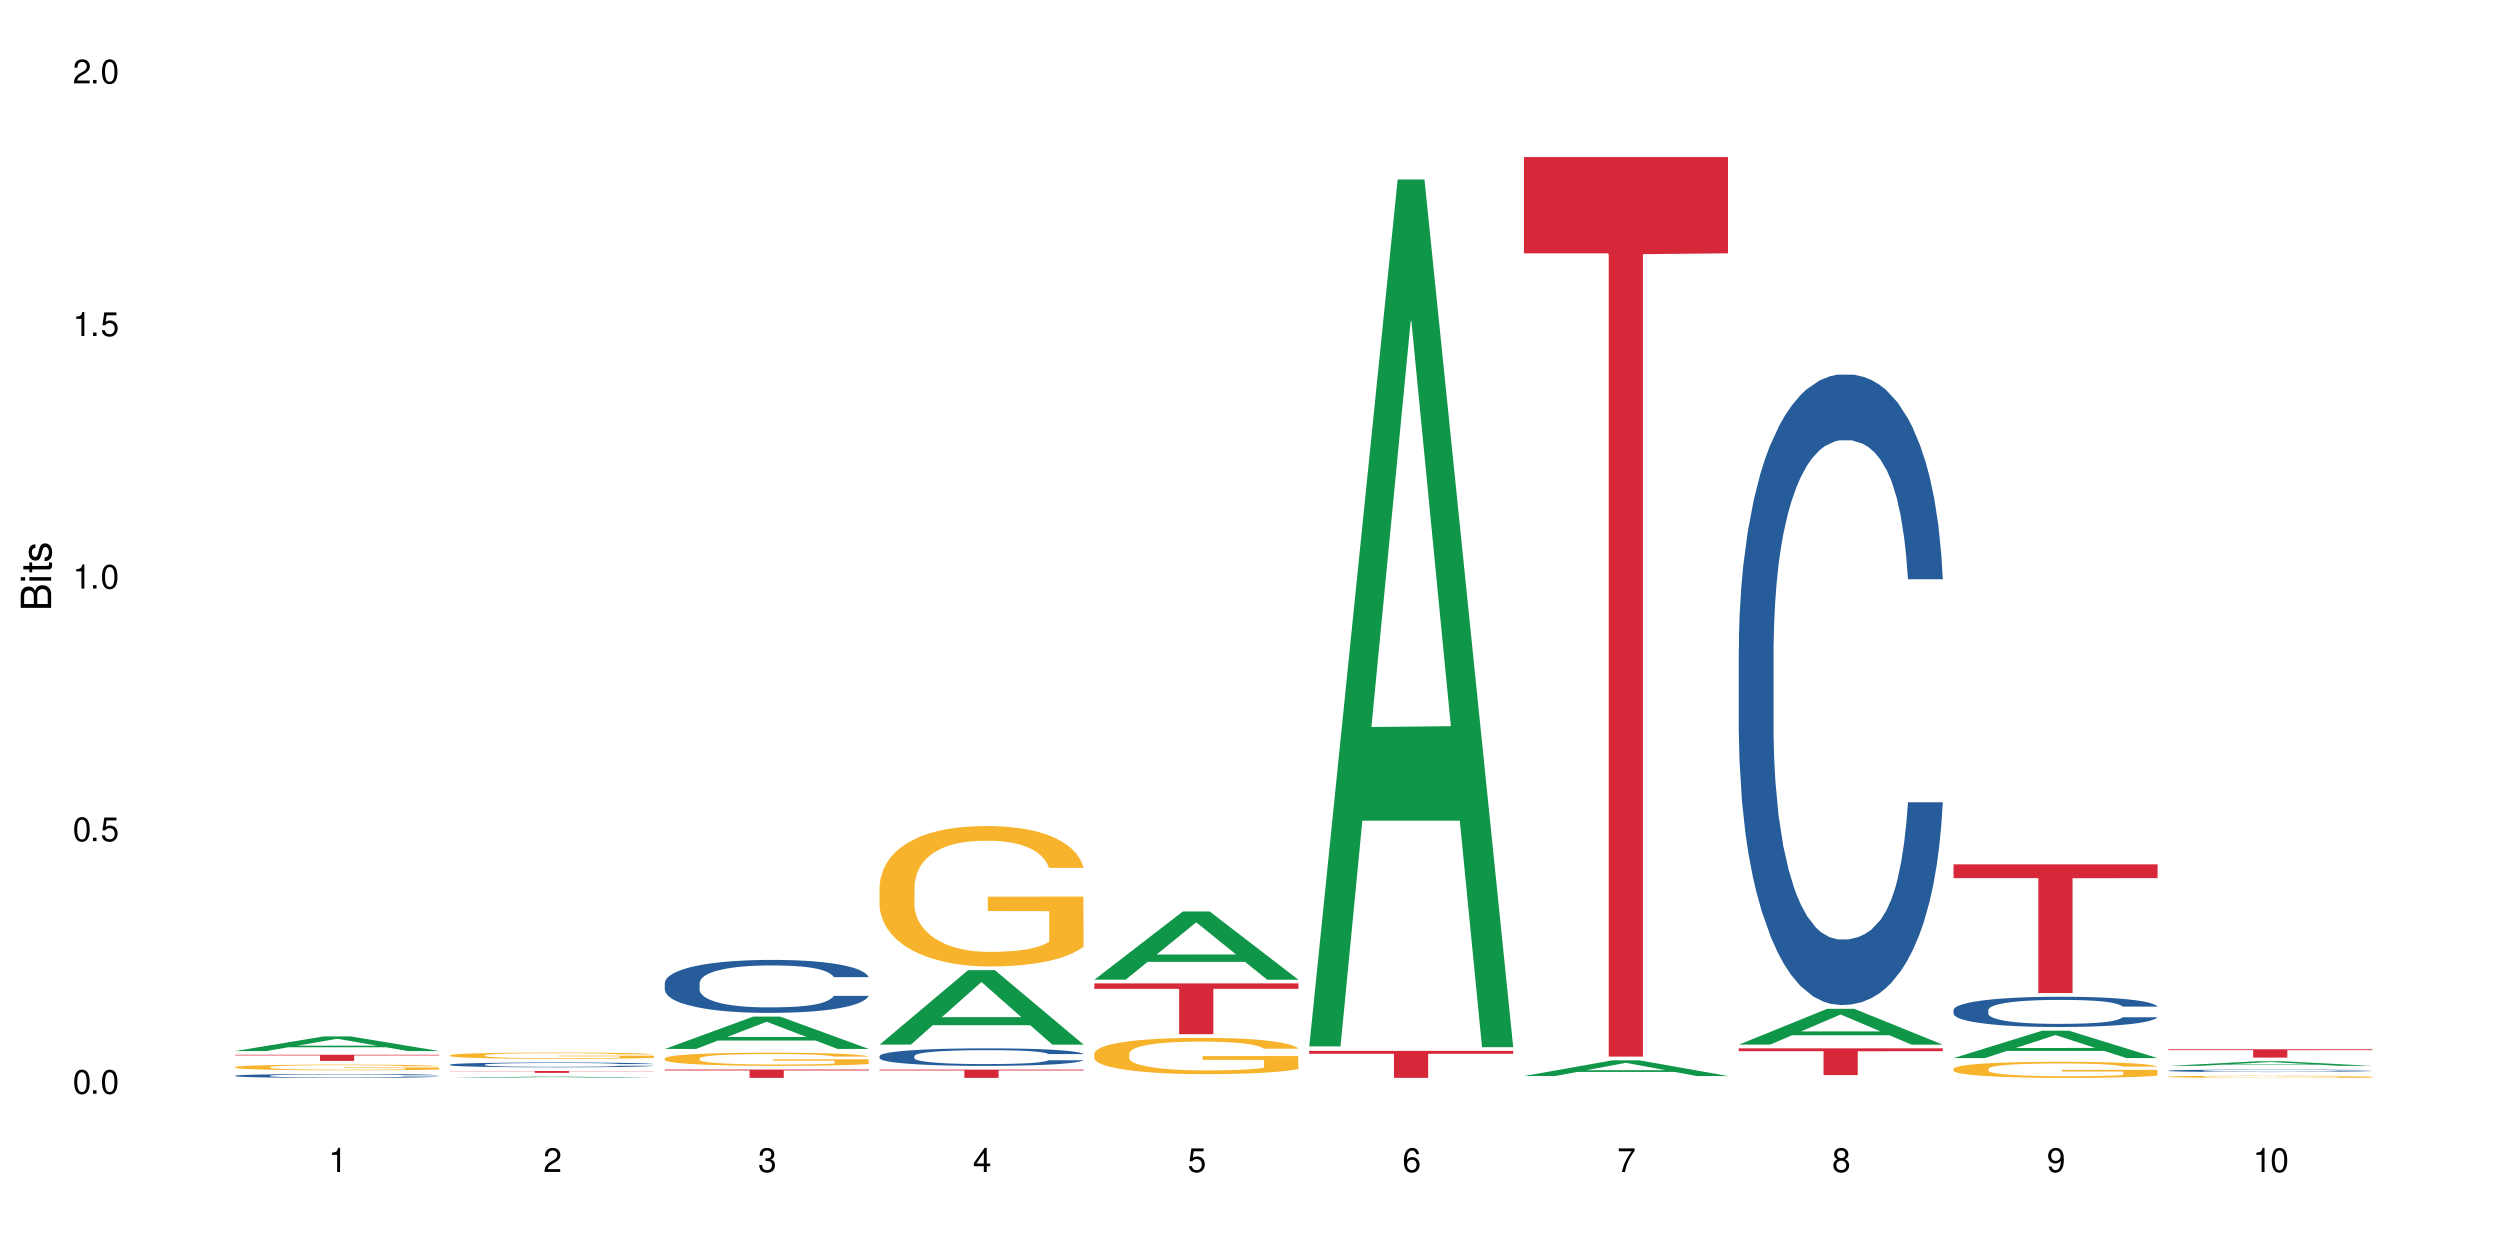 <?xml version="1.0" encoding="UTF-8"?>
<svg xmlns="http://www.w3.org/2000/svg" xmlns:xlink="http://www.w3.org/1999/xlink" width="720" height="360" viewBox="0 0 720 360">
<defs>
<g>
<g id="glyph-0-0">
</g>
<g id="glyph-0-1">
<path d="M 2.641 -6.938 C 2 -6.938 1.422 -6.656 1.078 -6.172 C 0.641 -5.562 0.406 -4.641 0.406 -3.359 C 0.406 -1.016 1.188 0.219 2.641 0.219 C 4.078 0.219 4.859 -1.016 4.859 -3.297 C 4.859 -4.641 4.656 -5.547 4.203 -6.172 C 3.844 -6.656 3.281 -6.938 2.641 -6.938 Z M 2.641 -6.188 C 3.547 -6.188 4 -5.25 4 -3.375 C 4 -1.406 3.562 -0.484 2.625 -0.484 C 1.734 -0.484 1.281 -1.438 1.281 -3.344 C 1.281 -5.25 1.734 -6.188 2.641 -6.188 Z M 2.641 -6.188 "/>
</g>
<g id="glyph-0-2">
<path d="M 1.828 -1 L 0.828 -1 L 0.828 0 L 1.828 0 Z M 1.828 -1 "/>
</g>
<g id="glyph-0-3">
<path d="M 4.562 -6.797 L 1.062 -6.797 L 0.547 -3.094 L 1.328 -3.094 C 1.719 -3.562 2.047 -3.734 2.578 -3.734 C 3.484 -3.734 4.062 -3.109 4.062 -2.094 C 4.062 -1.125 3.484 -0.531 2.578 -0.531 C 1.828 -0.531 1.375 -0.906 1.188 -1.672 L 0.328 -1.672 C 0.453 -1.109 0.547 -0.844 0.75 -0.594 C 1.125 -0.078 1.828 0.219 2.594 0.219 C 3.969 0.219 4.922 -0.781 4.922 -2.219 C 4.922 -3.562 4.031 -4.484 2.719 -4.484 C 2.25 -4.484 1.859 -4.359 1.469 -4.062 L 1.734 -5.969 L 4.562 -5.969 Z M 4.562 -6.797 "/>
</g>
<g id="glyph-0-4">
<path d="M 2.484 -4.938 L 2.484 0 L 3.328 0 L 3.328 -6.938 L 2.766 -6.938 C 2.469 -5.875 2.281 -5.734 0.984 -5.562 L 0.984 -4.938 Z M 2.484 -4.938 "/>
</g>
<g id="glyph-0-5">
<path d="M 4.859 -0.828 L 1.281 -0.828 C 1.359 -1.406 1.672 -1.781 2.5 -2.281 L 3.469 -2.828 C 4.406 -3.344 4.906 -4.062 4.906 -4.906 C 4.906 -5.484 4.672 -6.031 4.266 -6.406 C 3.859 -6.766 3.375 -6.938 2.719 -6.938 C 1.859 -6.938 1.219 -6.625 0.844 -6.031 C 0.609 -5.672 0.5 -5.234 0.484 -4.531 L 1.328 -4.531 C 1.359 -5.016 1.406 -5.281 1.531 -5.516 C 1.75 -5.938 2.188 -6.203 2.703 -6.203 C 3.469 -6.203 4.031 -5.641 4.031 -4.891 C 4.031 -4.344 3.719 -3.859 3.125 -3.516 L 2.234 -3 C 0.812 -2.172 0.406 -1.531 0.328 -0.016 L 4.859 -0.016 Z M 4.859 -0.828 "/>
</g>
<g id="glyph-0-6">
<path d="M 2.125 -3.188 L 2.578 -3.188 C 3.5 -3.188 3.984 -2.766 3.984 -1.922 C 3.984 -1.062 3.469 -0.531 2.594 -0.531 C 1.656 -0.531 1.203 -1 1.156 -2.016 L 0.312 -2.016 C 0.344 -1.453 0.438 -1.094 0.609 -0.781 C 0.953 -0.109 1.625 0.219 2.547 0.219 C 3.953 0.219 4.859 -0.625 4.859 -1.938 C 4.859 -2.828 4.516 -3.297 3.703 -3.594 C 4.344 -3.844 4.656 -4.328 4.656 -5.031 C 4.656 -6.219 3.875 -6.938 2.578 -6.938 C 1.203 -6.938 0.484 -6.172 0.453 -4.703 L 1.297 -4.703 C 1.312 -5.125 1.344 -5.359 1.453 -5.578 C 1.641 -5.969 2.062 -6.203 2.594 -6.203 C 3.344 -6.203 3.797 -5.75 3.797 -5 C 3.797 -4.516 3.609 -4.219 3.25 -4.047 C 3.016 -3.953 2.703 -3.922 2.125 -3.906 Z M 2.125 -3.188 "/>
</g>
<g id="glyph-0-7">
<path d="M 3.141 -1.672 L 3.141 0 L 3.984 0 L 3.984 -1.672 L 4.984 -1.672 L 4.984 -2.438 L 3.984 -2.438 L 3.984 -6.938 L 3.359 -6.938 L 0.266 -2.578 L 0.266 -1.672 Z M 3.141 -2.438 L 1 -2.438 L 3.141 -5.5 Z M 3.141 -2.438 "/>
</g>
<g id="glyph-0-8">
<path d="M 4.781 -5.125 C 4.609 -6.266 3.891 -6.938 2.844 -6.938 C 2.094 -6.938 1.422 -6.578 1.031 -5.953 C 0.594 -5.266 0.406 -4.422 0.406 -3.172 C 0.406 -2 0.578 -1.25 0.984 -0.641 C 1.359 -0.078 1.953 0.219 2.703 0.219 C 3.984 0.219 4.922 -0.75 4.922 -2.094 C 4.922 -3.375 4.062 -4.281 2.844 -4.281 C 2.172 -4.281 1.641 -4.031 1.281 -3.516 C 1.281 -5.234 1.828 -6.188 2.797 -6.188 C 3.391 -6.188 3.797 -5.797 3.938 -5.125 Z M 2.734 -3.531 C 3.547 -3.531 4.062 -2.953 4.062 -2.031 C 4.062 -1.156 3.484 -0.531 2.703 -0.531 C 1.922 -0.531 1.328 -1.188 1.328 -2.078 C 1.328 -2.938 1.906 -3.531 2.734 -3.531 Z M 2.734 -3.531 "/>
</g>
<g id="glyph-0-9">
<path d="M 4.984 -6.797 L 0.438 -6.797 L 0.438 -5.969 L 4.109 -5.969 C 2.5 -3.656 1.828 -2.234 1.328 0 L 2.219 0 C 2.594 -2.172 3.453 -4.047 4.984 -6.094 Z M 4.984 -6.797 "/>
</g>
<g id="glyph-0-10">
<path d="M 3.75 -3.656 C 4.469 -4.094 4.688 -4.438 4.688 -5.078 C 4.688 -6.172 3.844 -6.938 2.641 -6.938 C 1.438 -6.938 0.594 -6.172 0.594 -5.094 C 0.594 -4.438 0.812 -4.094 1.516 -3.656 C 0.734 -3.266 0.359 -2.703 0.359 -1.922 C 0.359 -0.656 1.281 0.219 2.641 0.219 C 3.984 0.219 4.922 -0.656 4.922 -1.922 C 4.922 -2.703 4.531 -3.266 3.75 -3.656 Z M 2.641 -6.188 C 3.359 -6.188 3.812 -5.75 3.812 -5.062 C 3.812 -4.406 3.344 -3.984 2.641 -3.984 C 1.922 -3.984 1.453 -4.406 1.453 -5.078 C 1.453 -5.75 1.922 -6.188 2.641 -6.188 Z M 2.641 -3.266 C 3.484 -3.266 4.062 -2.719 4.062 -1.906 C 4.062 -1.078 3.484 -0.531 2.625 -0.531 C 1.797 -0.531 1.219 -1.094 1.219 -1.906 C 1.219 -2.719 1.781 -3.266 2.641 -3.266 Z M 2.641 -3.266 "/>
</g>
<g id="glyph-0-11">
<path d="M 0.516 -1.578 C 0.672 -0.453 1.406 0.219 2.438 0.219 C 3.188 0.219 3.859 -0.141 4.266 -0.766 C 4.688 -1.453 4.891 -2.297 4.891 -3.547 C 4.891 -4.719 4.703 -5.453 4.312 -6.078 C 3.938 -6.641 3.344 -6.938 2.594 -6.938 C 1.297 -6.938 0.359 -5.969 0.359 -4.625 C 0.359 -3.344 1.234 -2.453 2.453 -2.453 C 3.094 -2.453 3.578 -2.672 4.016 -3.203 C 4 -1.484 3.469 -0.531 2.5 -0.531 C 1.906 -0.531 1.484 -0.906 1.359 -1.578 Z M 2.578 -6.203 C 3.375 -6.203 3.969 -5.531 3.969 -4.641 C 3.969 -3.797 3.391 -3.188 2.547 -3.188 C 1.734 -3.188 1.234 -3.766 1.234 -4.688 C 1.234 -5.562 1.797 -6.203 2.578 -6.203 Z M 2.578 -6.203 "/>
</g>
<g id="glyph-1-0">
</g>
<g id="glyph-1-1">
<path d="M 0 -0.953 L 0 -4.891 C 0 -5.719 -0.234 -6.344 -0.734 -6.797 C -1.188 -7.234 -1.812 -7.469 -2.5 -7.469 C -3.547 -7.469 -4.188 -7 -4.625 -5.875 C -4.984 -6.688 -5.625 -7.094 -6.531 -7.094 C -7.172 -7.094 -7.734 -6.859 -8.141 -6.391 C -8.562 -5.922 -8.75 -5.344 -8.75 -4.5 L -8.75 -0.953 Z M -4.984 -2.062 L -7.766 -2.062 L -7.766 -4.219 C -7.766 -4.844 -7.688 -5.203 -7.453 -5.5 C -7.219 -5.812 -6.859 -5.969 -6.375 -5.969 C -5.891 -5.969 -5.531 -5.812 -5.297 -5.5 C -5.062 -5.203 -4.984 -4.844 -4.984 -4.219 Z M -0.984 -2.062 L -4 -2.062 L -4 -4.781 C -4 -5.766 -3.438 -6.359 -2.484 -6.359 C -1.547 -6.359 -0.984 -5.766 -0.984 -4.781 Z M -0.984 -2.062 "/>
</g>
<g id="glyph-1-2">
<path d="M -6.281 -1.797 L -6.281 -0.797 L 0 -0.797 L 0 -1.797 Z M -8.75 -1.797 L -8.75 -0.797 L -7.484 -0.797 L -7.484 -1.797 Z M -8.75 -1.797 "/>
</g>
<g id="glyph-1-3">
<path d="M -6.281 -3.047 L -6.281 -2.016 L -8.016 -2.016 L -8.016 -1.016 L -6.281 -1.016 L -6.281 -0.172 L -5.469 -0.172 L -5.469 -1.016 L -0.719 -1.016 C -0.078 -1.016 0.281 -1.453 0.281 -2.234 C 0.281 -2.5 0.25 -2.719 0.188 -3.047 L -0.641 -3.047 C -0.609 -2.906 -0.594 -2.766 -0.594 -2.562 C -0.594 -2.141 -0.719 -2.016 -1.156 -2.016 L -5.469 -2.016 L -5.469 -3.047 Z M -6.281 -3.047 "/>
</g>
<g id="glyph-1-4">
<path d="M -4.531 -5.25 C -5.766 -5.25 -6.469 -4.422 -6.469 -2.969 C -6.469 -1.516 -5.719 -0.562 -4.547 -0.562 C -3.562 -0.562 -3.094 -1.062 -2.734 -2.562 L -2.516 -3.484 C -2.344 -4.188 -2.094 -4.469 -1.641 -4.469 C -1.047 -4.469 -0.641 -3.875 -0.641 -3 C -0.641 -2.453 -0.797 -2 -1.062 -1.75 C -1.25 -1.594 -1.422 -1.531 -1.875 -1.469 L -1.875 -0.406 C -0.422 -0.453 0.281 -1.266 0.281 -2.922 C 0.281 -4.5 -0.5 -5.516 -1.719 -5.516 C -2.656 -5.516 -3.172 -4.984 -3.469 -3.734 L -3.703 -2.766 C -3.891 -1.953 -4.156 -1.609 -4.594 -1.609 C -5.188 -1.609 -5.547 -2.125 -5.547 -2.938 C -5.547 -3.75 -5.203 -4.172 -4.531 -4.203 Z M -4.531 -5.25 "/>
</g>
</g>
</defs>
<rect x="-72" y="-36" width="864" height="432" fill="rgb(100%, 100%, 100%)" fill-opacity="1"/>
<path fill-rule="nonzero" fill="rgb(6.275%, 58.824%, 28.235%)" fill-opacity="1" d="M 67.73 302.699 L 67.793 302.695 L 93.223 298.488 L 100.945 298.488 L 126.5 302.703 L 117.52 302.703 L 111.117 301.605 L 83.051 301.605 L 76.773 302.699 L 67.73 302.699 L 85.75 301.148 L 108.543 301.145 L 97.176 299.176 L 97.051 299.172 L 96.926 299.188 L 85.688 301.145 L 85.75 301.148 Z M 67.73 302.699 "/>
<path fill-rule="nonzero" fill="rgb(14.51%, 36.078%, 60%)" fill-opacity="1" d="M 67.73 309.797 L 67.801 309.797 L 67.801 309.773 L 68.02 309.734 L 68.52 309.684 L 69.02 309.652 L 70.312 309.59 L 72.102 309.531 L 73.965 309.488 L 75.328 309.461 L 76.547 309.441 L 79.34 309.402 L 81.133 309.383 L 83.066 309.367 L 85.434 309.348 L 87.152 309.336 L 91.023 309.32 L 93.891 309.312 L 100.914 309.312 L 103.781 309.316 L 105.859 309.32 L 108.152 309.328 L 110.086 309.336 L 113.457 309.359 L 116.465 309.391 L 117.828 309.406 L 119.977 309.438 L 121.625 309.469 L 122.773 309.496 L 124.062 309.531 L 125.207 309.578 L 126.07 309.629 L 126.5 309.676 L 116.465 309.676 L 115.965 309.633 L 115.391 309.602 L 114.316 309.559 L 113.238 309.531 L 111.734 309.5 L 110.375 309.48 L 108.512 309.461 L 106.863 309.449 L 105.141 309.441 L 103.492 309.434 L 100.34 309.43 L 95.324 309.43 L 92.527 309.438 L 91.023 309.445 L 88.871 309.461 L 87.367 309.473 L 85.578 309.492 L 84.359 309.512 L 82.852 309.539 L 81.777 309.562 L 80.559 309.594 L 79.844 309.621 L 79.199 309.648 L 78.625 309.684 L 78.195 309.719 L 77.906 309.758 L 77.766 309.793 L 77.766 309.953 L 77.906 309.988 L 78.266 310.031 L 79.199 310.094 L 80.559 310.148 L 82.137 310.191 L 83.641 310.223 L 84.5 310.238 L 85.648 310.254 L 87.441 310.273 L 90.02 310.293 L 91.523 310.301 L 93.816 310.309 L 96.184 310.316 L 99.336 310.316 L 102.133 310.309 L 103.996 310.305 L 105.93 310.297 L 108.582 310.281 L 110.23 310.262 L 111.664 310.242 L 112.738 310.223 L 113.457 310.207 L 114.531 310.176 L 115.391 310.141 L 116.035 310.105 L 116.465 310.07 L 126.5 310.07 L 126.07 310.113 L 125.422 310.152 L 124.777 310.18 L 123.777 310.219 L 122.629 310.25 L 120.98 310.285 L 119.617 310.309 L 117.828 310.332 L 116.18 310.352 L 114.387 310.371 L 111.734 310.391 L 110.016 310.402 L 108.152 310.41 L 105.93 310.418 L 103.137 310.426 L 100.125 310.43 L 94.32 310.43 L 92.098 310.426 L 89.16 310.414 L 85.504 310.398 L 82.852 310.379 L 80.773 310.359 L 78.984 310.34 L 76.977 310.309 L 74.395 310.266 L 72.82 310.23 L 71.746 310.203 L 70.527 310.16 L 69.664 310.125 L 68.664 310.07 L 67.945 309.996 L 67.73 309.941 Z M 67.73 309.797 "/>
<path fill-rule="nonzero" fill="rgb(96.863%, 70.196%, 16.863%)" fill-opacity="1" d="M 67.73 307.309 L 67.801 307.309 L 67.801 307.277 L 68.09 307.211 L 68.805 307.117 L 69.738 307.039 L 70.742 306.98 L 71.387 306.949 L 72.461 306.902 L 73.395 306.871 L 75.758 306.805 L 78.77 306.742 L 80.418 306.715 L 82.281 306.688 L 84.93 306.66 L 86.148 306.648 L 89.875 306.625 L 94.105 306.609 L 98.762 306.605 L 100.914 306.605 L 103.852 306.613 L 107.863 306.629 L 110.16 306.645 L 111.949 306.66 L 113.812 306.68 L 116.105 306.707 L 118.258 306.746 L 119.977 306.781 L 121.695 306.824 L 123.129 306.875 L 124.348 306.926 L 125.422 306.988 L 126.07 307.043 L 126.5 307.094 L 116.535 307.094 L 115.965 307.043 L 115.32 307 L 114.242 306.953 L 113.168 306.914 L 112.094 306.887 L 110.086 306.848 L 108.367 306.824 L 106.215 306.805 L 104.137 306.789 L 101.773 306.781 L 100.34 306.777 L 96.543 306.777 L 93.102 306.789 L 91.094 306.801 L 89.66 306.812 L 87.656 306.836 L 86.438 306.852 L 85.719 306.863 L 83.57 306.91 L 82.137 306.953 L 81.348 306.98 L 80.344 307.027 L 79.629 307.066 L 78.84 307.125 L 78.41 307.172 L 77.836 307.273 L 77.766 307.543 L 77.98 307.602 L 78.41 307.66 L 78.984 307.715 L 79.844 307.773 L 80.703 307.816 L 82.207 307.875 L 83.496 307.914 L 84.5 307.938 L 86.438 307.98 L 87.227 307.992 L 89.09 308.02 L 91.023 308.039 L 93.387 308.059 L 95.18 308.066 L 98.047 308.074 L 101.703 308.074 L 106 308.066 L 108.727 308.055 L 110.59 308.043 L 111.809 308.031 L 113.312 308.016 L 114.387 308 L 115.391 307.984 L 116.609 307.957 L 116.609 307.602 L 98.906 307.598 L 98.906 307.43 L 126.426 307.43 L 126.5 308.016 L 124.992 308.055 L 123.129 308.094 L 121.34 308.125 L 119.477 308.148 L 116.824 308.18 L 114.672 308.195 L 111.375 308.219 L 108.367 308.23 L 105.215 308.238 L 102.418 308.246 L 99.121 308.246 L 96.184 308.242 L 93.031 308.234 L 90.52 308.223 L 88.227 308.207 L 85.934 308.188 L 83.066 308.156 L 81.203 308.129 L 79.27 308.098 L 77.336 308.062 L 75.613 308.02 L 74.469 307.988 L 73.32 307.953 L 72.102 307.91 L 70.957 307.859 L 70.098 307.812 L 69.309 307.758 L 68.734 307.711 L 68.16 307.641 L 67.875 307.59 L 67.73 307.543 Z M 67.73 307.309 "/>
<path fill-rule="nonzero" fill="rgb(83.922%, 15.686%, 22.353%)" fill-opacity="1" d="M 67.73 303.77 L 126.5 303.77 L 126.5 303.961 L 102.008 303.961 L 102.008 305.539 L 92.152 305.539 L 92.152 303.961 L 67.73 303.961 Z M 67.73 303.77 "/>
<path fill-rule="nonzero" fill="rgb(6.275%, 58.824%, 28.235%)" fill-opacity="1" d="M 129.594 310.43 L 129.656 310.43 L 155.082 310.055 L 162.805 310.055 L 188.359 310.43 L 179.383 310.43 L 172.977 310.332 L 144.91 310.332 L 138.633 310.43 L 129.594 310.43 L 147.613 310.293 L 170.402 310.293 L 159.039 310.117 L 158.789 310.117 L 147.547 310.293 L 147.613 310.293 Z M 129.594 310.43 "/>
<path fill-rule="nonzero" fill="rgb(14.51%, 36.078%, 60%)" fill-opacity="1" d="M 129.594 306.602 L 129.664 306.602 L 129.664 306.57 L 129.879 306.523 L 130.379 306.465 L 130.883 306.422 L 132.172 306.348 L 133.965 306.273 L 135.828 306.219 L 137.188 306.188 L 138.406 306.16 L 141.203 306.113 L 142.992 306.09 L 144.93 306.07 L 147.293 306.047 L 149.016 306.035 L 152.883 306.016 L 155.75 306.008 L 157.973 306.004 L 162.773 306.004 L 165.641 306.008 L 167.719 306.016 L 170.012 306.023 L 171.949 306.035 L 175.316 306.062 L 178.324 306.098 L 179.688 306.117 L 181.836 306.156 L 183.484 306.195 L 184.633 306.227 L 185.922 306.273 L 187.07 306.332 L 187.93 306.395 L 188.359 306.449 L 178.324 306.449 L 177.824 306.398 L 177.25 306.359 L 176.176 306.309 L 175.102 306.273 L 173.598 306.234 L 172.234 306.211 L 170.371 306.188 L 168.723 306.172 L 167.004 306.16 L 165.355 306.152 L 162.199 306.145 L 158.547 306.145 L 157.184 306.148 L 154.391 306.16 L 152.883 306.168 L 150.734 306.184 L 149.23 306.203 L 147.438 306.227 L 146.219 306.25 L 144.715 306.281 L 143.641 306.309 L 142.422 306.352 L 141.703 306.383 L 141.059 306.418 L 140.484 306.461 L 140.055 306.504 L 139.77 306.551 L 139.625 306.598 L 139.625 306.793 L 139.77 306.836 L 140.129 306.891 L 141.059 306.969 L 142.422 307.035 L 143.996 307.086 L 145.504 307.125 L 146.363 307.145 L 147.508 307.164 L 149.301 307.188 L 151.879 307.215 L 153.387 307.223 L 155.68 307.234 L 158.043 307.238 L 161.199 307.238 L 163.992 307.234 L 165.855 307.227 L 167.789 307.219 L 170.441 307.195 L 172.09 307.176 L 173.523 307.152 L 174.598 307.129 L 175.316 307.109 L 176.391 307.07 L 177.25 307.027 L 177.895 306.98 L 178.324 306.938 L 188.359 306.938 L 187.93 306.988 L 187.285 307.039 L 186.641 307.074 L 185.637 307.117 L 184.488 307.156 L 182.84 307.203 L 181.48 307.23 L 179.688 307.262 L 178.039 307.285 L 176.246 307.309 L 173.598 307.332 L 171.875 307.348 L 170.012 307.359 L 167.789 307.367 L 164.996 307.375 L 161.984 307.383 L 159.191 307.383 L 156.18 307.379 L 153.957 307.375 L 151.02 307.363 L 147.367 307.34 L 144.715 307.316 L 142.637 307.293 L 140.844 307.27 L 138.836 307.234 L 136.258 307.18 L 134.68 307.137 L 133.605 307.102 L 132.387 307.051 L 131.527 307.008 L 130.523 306.938 L 129.809 306.848 L 129.594 306.777 Z M 129.594 306.602 "/>
<path fill-rule="nonzero" fill="rgb(96.863%, 70.196%, 16.863%)" fill-opacity="1" d="M 129.594 303.902 L 129.664 303.902 L 129.664 303.871 L 129.949 303.797 L 130.668 303.691 L 131.598 303.609 L 132.602 303.543 L 133.246 303.508 L 134.32 303.457 L 135.254 303.422 L 137.617 303.348 L 140.629 303.277 L 142.277 303.25 L 144.141 303.219 L 146.793 303.188 L 148.012 303.176 L 151.738 303.152 L 155.965 303.133 L 160.625 303.129 L 162.773 303.133 L 165.711 303.137 L 169.727 303.156 L 172.02 303.172 L 173.812 303.188 L 175.676 303.211 L 177.969 303.242 L 180.117 303.285 L 181.836 303.324 L 183.559 303.371 L 184.992 303.426 L 186.211 303.484 L 187.285 303.551 L 187.93 303.609 L 188.359 303.668 L 178.398 303.668 L 177.824 303.609 L 177.18 303.566 L 176.105 303.512 L 175.031 303.473 L 173.953 303.441 L 171.949 303.398 L 170.227 303.371 L 168.078 303.348 L 166 303.332 L 163.633 303.324 L 162.199 303.32 L 158.402 303.32 L 154.961 303.332 L 152.957 303.344 L 151.523 303.359 L 149.516 303.383 L 148.297 303.402 L 147.582 303.414 L 145.43 303.465 L 143.996 303.512 L 143.207 303.543 L 142.207 303.594 L 141.488 303.637 L 140.699 303.703 L 140.27 303.754 L 139.695 303.867 L 139.625 304.164 L 139.84 304.227 L 140.27 304.293 L 140.844 304.352 L 141.703 304.414 L 142.562 304.465 L 144.07 304.527 L 145.359 304.57 L 146.363 304.598 L 148.297 304.645 L 149.086 304.66 L 150.949 304.688 L 152.883 304.711 L 155.25 304.73 L 157.039 304.742 L 159.906 304.75 L 163.562 304.75 L 167.863 304.738 L 170.586 304.727 L 172.449 304.711 L 173.668 304.703 L 175.172 304.684 L 176.246 304.668 L 177.25 304.648 L 178.469 304.621 L 178.469 304.227 L 160.766 304.223 L 160.766 304.039 L 188.289 304.039 L 188.359 304.684 L 186.855 304.727 L 184.992 304.77 L 183.199 304.805 L 181.336 304.832 L 178.684 304.863 L 176.535 304.883 L 173.238 304.906 L 170.227 304.922 L 167.074 304.93 L 164.277 304.938 L 160.984 304.938 L 158.043 304.934 L 154.891 304.926 L 152.383 304.91 L 150.09 304.895 L 147.797 304.871 L 144.93 304.84 L 143.066 304.809 L 141.129 304.777 L 139.195 304.734 L 137.477 304.691 L 136.328 304.656 L 135.184 304.617 L 133.965 304.566 L 132.816 304.508 L 131.957 304.457 L 131.168 304.402 L 130.594 304.348 L 130.023 304.273 L 129.734 304.211 L 129.594 304.16 Z M 129.594 303.902 "/>
<path fill-rule="nonzero" fill="rgb(83.922%, 15.686%, 22.353%)" fill-opacity="1" d="M 129.594 308.449 L 188.359 308.449 L 188.359 308.508 L 163.867 308.508 L 163.867 308.992 L 154.012 308.992 L 154.012 308.508 L 129.594 308.508 Z M 129.594 308.449 "/>
<path fill-rule="nonzero" fill="rgb(6.275%, 58.824%, 28.235%)" fill-opacity="1" d="M 191.453 302.094 L 191.516 302.086 L 216.945 292.773 L 224.668 292.773 L 250.219 302.102 L 241.242 302.102 L 234.84 299.668 L 206.773 299.668 L 200.492 302.094 L 191.453 302.094 L 209.473 298.66 L 232.266 298.652 L 220.898 294.301 L 220.773 294.289 L 220.648 294.316 L 209.41 298.652 L 209.473 298.66 Z M 191.453 302.094 "/>
<path fill-rule="nonzero" fill="rgb(14.51%, 36.078%, 60%)" fill-opacity="1" d="M 191.453 283.102 L 191.523 283.086 L 191.523 282.75 L 191.738 282.223 L 192.242 281.555 L 192.742 281.094 L 194.031 280.273 L 195.824 279.477 L 197.688 278.863 L 199.051 278.504 L 200.27 278.223 L 203.062 277.707 L 204.855 277.441 L 206.789 277.207 L 209.156 276.969 L 210.875 276.832 L 214.746 276.609 L 217.613 276.512 L 219.832 276.469 L 224.637 276.469 L 227.5 276.523 L 229.582 276.594 L 231.875 276.703 L 233.809 276.832 L 237.176 277.137 L 240.188 277.527 L 241.547 277.75 L 243.699 278.184 L 245.348 278.602 L 246.492 278.961 L 247.785 279.477 L 248.93 280.105 L 249.789 280.816 L 250.219 281.414 L 240.188 281.414 L 239.684 280.855 L 239.113 280.426 L 238.035 279.855 L 236.961 279.449 L 235.457 279.047 L 234.094 278.781 L 232.23 278.516 L 230.582 278.348 L 228.863 278.223 L 227.215 278.141 L 224.062 278.055 L 220.406 278.055 L 219.043 278.086 L 216.25 278.195 L 214.746 278.293 L 212.594 278.488 L 211.09 278.668 L 209.297 278.949 L 208.078 279.184 L 206.574 279.547 L 205.5 279.867 L 204.281 280.328 L 203.566 280.676 L 202.918 281.066 L 202.348 281.527 L 201.918 282.012 L 201.629 282.527 L 201.484 283.031 L 201.484 285.191 L 201.629 285.691 L 201.988 286.277 L 202.918 287.125 L 204.281 287.863 L 205.859 288.449 L 207.363 288.867 L 208.223 289.062 L 209.371 289.285 L 211.16 289.562 L 213.742 289.844 L 215.246 289.953 L 217.539 290.066 L 219.906 290.121 L 223.059 290.121 L 225.852 290.066 L 227.715 289.996 L 229.652 289.883 L 232.305 289.648 L 233.953 289.426 L 235.387 289.16 L 236.461 288.895 L 237.176 288.672 L 238.254 288.242 L 239.113 287.766 L 239.758 287.281 L 240.188 286.805 L 250.219 286.805 L 249.789 287.363 L 249.145 287.906 L 248.5 288.309 L 247.496 288.797 L 246.352 289.23 L 244.703 289.719 L 243.34 290.039 L 241.547 290.387 L 239.898 290.652 L 238.109 290.887 L 235.457 291.168 L 233.738 291.305 L 231.875 291.43 L 229.652 291.543 L 226.855 291.641 L 223.848 291.695 L 221.051 291.711 L 218.043 291.684 L 215.82 291.625 L 212.883 291.5 L 209.227 291.25 L 206.574 290.984 L 204.496 290.719 L 202.703 290.441 L 200.699 290.066 L 198.117 289.453 L 196.543 288.98 L 195.465 288.59 L 194.246 288.047 L 193.387 287.559 L 192.383 286.777 L 191.668 285.789 L 191.453 285.023 Z M 191.453 283.102 "/>
<path fill-rule="nonzero" fill="rgb(96.863%, 70.196%, 16.863%)" fill-opacity="1" d="M 191.453 304.797 L 191.523 304.793 L 191.523 304.723 L 191.812 304.566 L 192.527 304.352 L 193.461 304.176 L 194.461 304.035 L 195.109 303.961 L 196.184 303.859 L 197.113 303.781 L 199.48 303.625 L 202.488 303.48 L 204.137 303.418 L 206 303.359 L 208.652 303.293 L 209.871 303.27 L 213.598 303.215 L 217.828 303.18 L 222.484 303.168 L 224.637 303.172 L 227.574 303.184 L 231.586 303.223 L 233.879 303.258 L 235.672 303.293 L 237.535 303.34 L 239.828 303.406 L 241.98 303.492 L 243.699 303.574 L 245.418 303.68 L 246.852 303.789 L 248.07 303.91 L 249.145 304.055 L 249.789 304.176 L 250.219 304.301 L 240.258 304.301 L 239.684 304.176 L 239.039 304.082 L 237.965 303.969 L 236.891 303.887 L 235.816 303.82 L 233.809 303.73 L 232.09 303.676 L 229.938 303.625 L 227.859 303.594 L 225.496 303.574 L 224.062 303.566 L 220.262 303.566 L 216.824 303.59 L 214.816 303.617 L 213.383 303.648 L 211.375 303.699 L 210.156 303.742 L 209.441 303.77 L 207.293 303.875 L 205.859 303.973 L 205.07 304.039 L 204.066 304.145 L 203.348 304.238 L 202.562 304.375 L 202.133 304.48 L 201.559 304.715 L 201.484 305.34 L 201.703 305.473 L 202.133 305.613 L 202.703 305.738 L 203.566 305.871 L 204.426 305.973 L 205.93 306.105 L 207.219 306.195 L 208.223 306.254 L 210.156 306.348 L 210.945 306.379 L 212.809 306.441 L 214.746 306.492 L 217.109 306.535 L 218.902 306.555 L 221.77 306.57 L 225.422 306.57 L 229.723 306.551 L 232.445 306.523 L 234.309 306.496 L 235.527 306.473 L 237.035 306.434 L 238.109 306.398 L 239.113 306.359 L 240.332 306.301 L 240.332 305.473 L 222.629 305.469 L 222.629 305.078 L 250.148 305.074 L 250.219 306.434 L 248.715 306.527 L 246.852 306.617 L 245.059 306.688 L 243.195 306.746 L 240.547 306.812 L 238.395 306.852 L 235.098 306.902 L 232.09 306.934 L 228.934 306.953 L 226.141 306.965 L 222.844 306.969 L 219.906 306.961 L 216.75 306.938 L 214.242 306.91 L 211.949 306.875 L 209.656 306.832 L 206.789 306.758 L 204.926 306.699 L 202.992 306.625 L 201.055 306.539 L 199.336 306.445 L 198.191 306.375 L 197.043 306.289 L 195.824 306.188 L 194.68 306.066 L 193.816 305.961 L 193.031 305.84 L 192.457 305.727 L 191.883 305.57 L 191.598 305.445 L 191.453 305.336 Z M 191.453 304.797 "/>
<path fill-rule="nonzero" fill="rgb(83.922%, 15.686%, 22.353%)" fill-opacity="1" d="M 191.453 308.031 L 250.219 308.031 L 250.219 308.289 L 225.727 308.293 L 225.727 310.43 L 215.875 310.43 L 215.875 308.293 L 215.73 308.289 L 191.453 308.289 Z M 191.453 308.031 "/>
<path fill-rule="nonzero" fill="rgb(6.275%, 58.824%, 28.235%)" fill-opacity="1" d="M 253.312 300.844 L 253.375 300.824 L 278.805 279.406 L 286.527 279.406 L 312.082 300.863 L 303.102 300.863 L 296.699 295.262 L 268.633 295.262 L 262.355 300.844 L 253.312 300.844 L 271.332 292.945 L 294.125 292.926 L 282.762 282.914 L 282.633 282.895 L 282.508 282.953 L 271.27 292.926 L 271.332 292.945 Z M 253.312 300.844 "/>
<path fill-rule="nonzero" fill="rgb(14.51%, 36.078%, 60%)" fill-opacity="1" d="M 253.312 304.125 L 253.387 304.117 L 253.387 304.008 L 253.602 303.832 L 254.102 303.613 L 254.605 303.461 L 255.895 303.188 L 257.684 302.926 L 259.547 302.723 L 260.91 302.602 L 262.129 302.508 L 264.922 302.34 L 266.715 302.25 L 268.652 302.172 L 271.016 302.094 L 272.734 302.047 L 276.605 301.977 L 279.473 301.941 L 281.695 301.93 L 286.496 301.93 L 289.363 301.945 L 291.441 301.969 L 293.734 302.008 L 295.668 302.047 L 299.039 302.148 L 302.047 302.277 L 303.41 302.352 L 305.559 302.496 L 307.207 302.633 L 308.355 302.754 L 309.645 302.926 L 310.793 303.133 L 311.652 303.367 L 312.082 303.566 L 302.047 303.566 L 301.547 303.379 L 300.973 303.238 L 299.898 303.051 L 298.824 302.914 L 297.316 302.781 L 295.957 302.695 L 294.094 302.605 L 292.445 302.551 L 290.723 302.508 L 289.074 302.48 L 285.922 302.453 L 282.266 302.453 L 280.906 302.465 L 278.109 302.5 L 276.605 302.531 L 274.457 302.598 L 272.949 302.656 L 271.16 302.75 L 269.941 302.828 L 268.434 302.949 L 267.359 303.055 L 266.141 303.207 L 265.426 303.32 L 264.781 303.449 L 264.207 303.602 L 263.777 303.762 L 263.492 303.934 L 263.348 304.102 L 263.348 304.816 L 263.492 304.98 L 263.848 305.176 L 264.781 305.457 L 266.141 305.699 L 267.719 305.895 L 269.223 306.031 L 270.082 306.098 L 271.23 306.172 L 273.023 306.262 L 275.602 306.355 L 277.105 306.391 L 279.402 306.43 L 281.766 306.445 L 284.918 306.445 L 287.715 306.43 L 289.578 306.406 L 291.512 306.367 L 294.164 306.289 L 295.812 306.215 L 297.246 306.129 L 298.32 306.039 L 299.039 305.969 L 300.113 305.824 L 300.973 305.668 L 301.617 305.508 L 302.047 305.348 L 312.082 305.348 L 311.652 305.535 L 311.008 305.715 L 310.363 305.848 L 309.359 306.008 L 308.211 306.152 L 306.562 306.312 L 305.203 306.418 L 303.41 306.535 L 301.762 306.621 L 299.969 306.699 L 297.316 306.793 L 295.598 306.84 L 293.734 306.879 L 291.512 306.918 L 288.719 306.949 L 285.707 306.969 L 282.914 306.973 L 279.902 306.965 L 277.68 306.945 L 274.742 306.902 L 271.086 306.82 L 268.434 306.73 L 266.355 306.645 L 264.566 306.551 L 262.559 306.43 L 259.98 306.227 L 258.402 306.07 L 257.328 305.941 L 256.109 305.758 L 255.25 305.598 L 254.246 305.34 L 253.527 305.012 L 253.312 304.758 Z M 253.312 304.125 "/>
<path fill-rule="nonzero" fill="rgb(96.863%, 70.196%, 16.863%)" fill-opacity="1" d="M 253.312 255.223 L 253.387 255.184 L 253.387 254.445 L 253.672 252.785 L 254.387 250.492 L 255.32 248.609 L 256.324 247.133 L 256.969 246.355 L 258.043 245.25 L 258.977 244.438 L 261.34 242.773 L 264.352 241.223 L 266 240.559 L 267.863 239.93 L 270.516 239.227 L 271.73 238.969 L 275.461 238.379 L 279.688 238.008 L 284.348 237.898 L 286.496 237.938 L 289.434 238.082 L 293.449 238.488 L 295.742 238.859 L 297.531 239.227 L 299.395 239.707 L 301.691 240.445 L 303.84 241.332 L 305.559 242.219 L 307.281 243.328 L 308.715 244.512 L 309.93 245.805 L 311.008 247.355 L 311.652 248.648 L 312.082 249.941 L 302.121 249.941 L 301.547 248.648 L 300.902 247.648 L 299.824 246.43 L 298.75 245.543 L 297.676 244.844 L 295.668 243.883 L 293.949 243.293 L 291.801 242.773 L 289.723 242.441 L 287.355 242.219 L 285.922 242.145 L 282.125 242.145 L 278.684 242.406 L 276.676 242.699 L 275.242 242.996 L 273.238 243.551 L 272.02 243.992 L 271.301 244.289 L 269.152 245.434 L 267.719 246.469 L 266.93 247.168 L 265.926 248.277 L 265.211 249.273 L 264.422 250.754 L 263.992 251.859 L 263.418 254.371 L 263.348 261.02 L 263.562 262.422 L 263.992 263.938 L 264.566 265.27 L 265.426 266.672 L 266.285 267.742 L 267.789 269.184 L 269.082 270.145 L 270.082 270.77 L 272.02 271.77 L 272.809 272.102 L 274.672 272.766 L 276.605 273.281 L 278.973 273.727 L 280.762 273.949 L 283.629 274.133 L 287.285 274.133 L 291.586 273.91 L 294.309 273.613 L 296.172 273.32 L 297.391 273.062 L 298.895 272.656 L 299.969 272.285 L 300.973 271.879 L 302.191 271.25 L 302.191 262.422 L 284.488 262.387 L 284.488 258.25 L 312.008 258.215 L 312.082 272.656 L 310.578 273.652 L 308.715 274.613 L 306.922 275.352 L 305.059 275.98 L 302.406 276.68 L 300.258 277.125 L 296.961 277.641 L 293.949 277.973 L 290.797 278.195 L 288 278.305 L 284.703 278.344 L 281.766 278.27 L 278.613 278.047 L 276.105 277.75 L 273.812 277.383 L 271.516 276.902 L 268.652 276.125 L 266.789 275.5 L 264.852 274.723 L 262.918 273.801 L 261.195 272.801 L 260.051 272.027 L 258.902 271.141 L 257.684 270.031 L 256.539 268.777 L 255.68 267.633 L 254.891 266.34 L 254.316 265.121 L 253.742 263.457 L 253.457 262.129 L 253.312 260.984 Z M 253.312 255.223 "/>
<path fill-rule="nonzero" fill="rgb(83.922%, 15.686%, 22.353%)" fill-opacity="1" d="M 253.312 308.039 L 312.082 308.039 L 312.082 308.293 L 287.59 308.297 L 287.59 310.43 L 277.734 310.43 L 277.734 308.297 L 277.594 308.293 L 253.312 308.293 Z M 253.312 308.039 "/>
<path fill-rule="nonzero" fill="rgb(6.275%, 58.824%, 28.235%)" fill-opacity="1" d="M 315.176 282.141 L 315.238 282.121 L 340.664 262.5 L 348.387 262.5 L 373.941 282.16 L 364.965 282.16 L 358.559 277.027 L 330.496 277.027 L 324.215 282.141 L 315.176 282.141 L 333.195 274.902 L 355.984 274.887 L 344.621 265.711 L 344.496 265.691 L 344.371 265.746 L 333.133 274.887 L 333.195 274.902 Z M 315.176 282.141 "/>
<path fill-rule="nonzero" fill="rgb(14.51%, 36.078%, 60%)" fill-opacity="1" d="M 315.176 310.426 L 315.246 310.426 L 315.246 310.422 L 322.77 310.422 L 323.988 310.418 L 367.422 310.418 L 369.07 310.422 L 373.941 310.422 L 354.305 310.422 L 352.586 310.418 L 338.465 310.418 L 336.316 310.422 L 325.352 310.422 L 325.207 310.426 L 326.641 310.426 L 328.004 310.43 L 362.832 310.43 L 363.48 310.426 L 373.941 310.426 L 373.512 310.426 L 372.867 310.43 L 317.969 310.43 L 317.109 310.426 Z M 315.176 310.426 "/>
<path fill-rule="nonzero" fill="rgb(96.863%, 70.196%, 16.863%)" fill-opacity="1" d="M 315.176 303.379 L 315.246 303.371 L 315.246 303.18 L 315.531 302.75 L 316.25 302.156 L 317.18 301.672 L 318.184 301.289 L 318.828 301.09 L 319.906 300.805 L 320.836 300.594 L 323.203 300.164 L 326.211 299.762 L 327.859 299.59 L 329.723 299.43 L 332.375 299.246 L 333.594 299.18 L 337.32 299.027 L 341.547 298.934 L 346.207 298.902 L 348.355 298.914 L 351.297 298.953 L 355.309 299.055 L 357.602 299.152 L 359.395 299.246 L 361.258 299.371 L 363.551 299.562 L 365.699 299.793 L 367.422 300.02 L 369.141 300.305 L 370.574 300.613 L 371.793 300.945 L 372.867 301.348 L 373.512 301.68 L 373.941 302.016 L 363.98 302.016 L 363.406 301.68 L 362.762 301.422 L 361.688 301.109 L 360.613 300.879 L 359.535 300.699 L 357.531 300.449 L 355.809 300.297 L 353.66 300.164 L 351.582 300.078 L 349.215 300.02 L 347.785 300 L 343.984 300 L 340.547 300.066 L 338.539 300.145 L 337.105 300.223 L 335.098 300.363 L 333.879 300.477 L 333.164 300.555 L 331.012 300.852 L 329.578 301.117 L 328.793 301.301 L 327.789 301.586 L 327.07 301.844 L 326.281 302.227 L 325.852 302.512 L 325.281 303.16 L 325.207 304.879 L 325.422 305.242 L 325.852 305.633 L 326.426 305.977 L 327.285 306.336 L 328.145 306.613 L 329.652 306.988 L 330.941 307.234 L 331.945 307.398 L 333.879 307.656 L 334.668 307.742 L 336.531 307.914 L 338.465 308.047 L 340.832 308.16 L 342.625 308.219 L 345.488 308.266 L 349.145 308.266 L 353.445 308.207 L 356.168 308.133 L 358.031 308.055 L 359.25 307.988 L 360.754 307.883 L 361.832 307.789 L 362.832 307.684 L 364.051 307.52 L 364.051 305.242 L 346.352 305.23 L 346.352 304.16 L 373.871 304.152 L 373.941 307.883 L 372.438 308.141 L 370.574 308.391 L 368.781 308.582 L 366.918 308.742 L 364.266 308.926 L 362.117 309.039 L 358.82 309.172 L 355.809 309.258 L 352.656 309.316 L 349.863 309.344 L 346.566 309.352 L 343.625 309.336 L 340.473 309.277 L 337.965 309.199 L 335.672 309.105 L 333.379 308.98 L 330.512 308.781 L 328.648 308.617 L 326.715 308.418 L 324.777 308.18 L 323.059 307.922 L 321.91 307.723 L 320.766 307.492 L 319.547 307.207 L 318.398 306.883 L 317.539 306.586 L 316.75 306.25 L 316.18 305.938 L 315.605 305.508 L 315.316 305.164 L 315.176 304.867 Z M 315.176 303.379 "/>
<path fill-rule="nonzero" fill="rgb(83.922%, 15.686%, 22.353%)" fill-opacity="1" d="M 315.176 283.223 L 373.941 283.223 L 373.941 284.789 L 349.449 284.801 L 349.449 297.84 L 339.594 297.84 L 339.594 284.816 L 339.453 284.789 L 315.176 284.789 Z M 315.176 283.223 "/>
<path fill-rule="nonzero" fill="rgb(6.275%, 58.824%, 28.235%)" fill-opacity="1" d="M 377.035 301.355 L 377.098 301.121 L 402.527 51.695 L 410.25 51.695 L 435.805 301.59 L 426.824 301.59 L 420.422 236.359 L 392.355 236.359 L 386.078 301.355 L 377.035 301.355 L 395.055 209.375 L 417.848 209.141 L 406.48 92.523 L 406.355 92.289 L 406.23 92.992 L 394.992 209.141 L 395.055 209.375 Z M 377.035 301.355 "/>
<path fill-rule="nonzero" fill="rgb(83.922%, 15.686%, 22.353%)" fill-opacity="1" d="M 377.035 302.652 L 435.805 302.652 L 435.805 303.488 L 411.312 303.492 L 411.312 310.43 L 401.457 310.43 L 401.457 303.5 L 401.312 303.488 L 377.035 303.488 Z M 377.035 302.652 "/>
<path fill-rule="nonzero" fill="rgb(6.275%, 58.824%, 28.235%)" fill-opacity="1" d="M 438.895 309.895 L 438.957 309.891 L 464.387 305.371 L 472.109 305.371 L 497.664 309.898 L 488.688 309.898 L 482.281 308.719 L 454.215 308.719 L 447.938 309.895 L 438.895 309.895 L 456.914 308.227 L 479.707 308.223 L 468.344 306.113 L 468.219 306.105 L 468.09 306.121 L 456.852 308.223 L 456.914 308.227 Z M 438.895 309.895 "/>
<path fill-rule="nonzero" fill="rgb(83.922%, 15.686%, 22.353%)" fill-opacity="1" d="M 438.895 45.227 L 497.664 45.227 L 497.664 72.957 L 473.172 73.203 L 473.172 304.309 L 463.316 304.309 L 463.316 73.445 L 463.176 72.957 L 438.895 72.957 Z M 438.895 45.227 "/>
<path fill-rule="nonzero" fill="rgb(6.275%, 58.824%, 28.235%)" fill-opacity="1" d="M 500.758 300.852 L 500.82 300.844 L 526.25 290.527 L 533.973 290.527 L 559.523 300.863 L 550.547 300.863 L 544.141 298.164 L 516.078 298.164 L 509.797 300.852 L 500.758 300.852 L 518.777 297.047 L 541.566 297.039 L 530.203 292.215 L 530.078 292.207 L 529.953 292.234 L 518.715 297.039 L 518.777 297.047 Z M 500.758 300.852 "/>
<path fill-rule="nonzero" fill="rgb(14.51%, 36.078%, 60%)" fill-opacity="1" d="M 500.758 186.898 L 500.828 186.734 L 500.828 182.75 L 501.043 176.445 L 501.547 168.48 L 502.047 163.004 L 503.336 153.211 L 505.129 143.75 L 506.992 136.449 L 508.355 132.133 L 509.57 128.816 L 512.367 122.676 L 514.16 119.523 L 516.094 116.699 L 518.461 113.879 L 520.18 112.219 L 524.051 109.562 L 526.914 108.402 L 529.137 107.906 L 533.938 107.906 L 536.805 108.57 L 538.883 109.398 L 541.18 110.727 L 543.113 112.219 L 546.48 115.871 L 549.492 120.516 L 550.852 123.172 L 553.004 128.316 L 554.652 133.297 L 555.797 137.609 L 557.09 143.75 L 558.234 151.219 L 559.094 159.684 L 559.523 166.82 L 549.492 166.82 L 548.988 160.18 L 548.418 155.035 L 547.34 148.23 L 546.266 143.418 L 544.762 138.605 L 543.398 135.453 L 541.535 132.301 L 539.887 130.309 L 538.168 128.816 L 536.52 127.82 L 533.367 126.824 L 529.711 126.824 L 528.348 127.156 L 525.555 128.484 L 524.051 129.645 L 521.898 131.969 L 520.395 134.125 L 518.602 137.445 L 517.383 140.266 L 515.879 144.582 L 514.805 148.398 L 513.586 153.875 L 512.867 158.023 L 512.223 162.672 L 511.652 168.148 L 511.219 173.957 L 510.934 180.098 L 510.789 186.07 L 510.789 211.793 L 510.934 217.77 L 511.293 224.738 L 512.223 234.863 L 513.586 243.656 L 515.164 250.629 L 516.668 255.605 L 517.527 257.93 L 518.676 260.586 L 520.465 263.902 L 523.047 267.223 L 524.551 268.551 L 526.844 269.879 L 529.211 270.543 L 532.363 270.543 L 535.156 269.879 L 537.02 269.047 L 538.957 267.723 L 541.609 264.898 L 543.258 262.246 L 544.691 259.09 L 545.766 255.938 L 546.48 253.281 L 547.555 248.137 L 548.418 242.496 L 549.062 236.688 L 549.492 231.043 L 559.523 231.043 L 559.094 237.684 L 558.449 244.156 L 557.805 248.969 L 556.801 254.777 L 555.656 259.922 L 554.008 265.73 L 552.645 269.547 L 550.852 273.695 L 549.203 276.848 L 547.414 279.668 L 544.762 282.988 L 543.043 284.648 L 541.18 286.141 L 538.957 287.469 L 536.16 288.633 L 533.152 289.297 L 530.355 289.461 L 527.348 289.129 L 525.125 288.465 L 522.188 286.973 L 518.531 283.984 L 515.879 280.832 L 513.801 277.68 L 512.008 274.359 L 510.004 269.879 L 507.422 262.578 L 505.844 256.934 L 504.77 252.285 L 503.551 245.816 L 502.691 240.008 L 501.688 230.711 L 500.973 218.93 L 500.758 209.801 Z M 500.758 186.898 "/>
<path fill-rule="nonzero" fill="rgb(83.922%, 15.686%, 22.353%)" fill-opacity="1" d="M 500.758 301.926 L 559.523 301.926 L 559.523 302.75 L 535.031 302.758 L 535.031 309.617 L 525.18 309.617 L 525.18 302.766 L 525.035 302.75 L 500.758 302.75 Z M 500.758 301.926 "/>
<path fill-rule="nonzero" fill="rgb(6.275%, 58.824%, 28.235%)" fill-opacity="1" d="M 562.617 304.723 L 562.68 304.719 L 588.109 296.84 L 595.832 296.84 L 621.387 304.73 L 612.406 304.73 L 606.004 302.672 L 577.938 302.672 L 571.66 304.723 L 562.617 304.723 L 580.637 301.82 L 603.43 301.812 L 592.066 298.129 L 591.938 298.121 L 591.812 298.145 L 580.574 301.812 L 580.637 301.82 Z M 562.617 304.723 "/>
<path fill-rule="nonzero" fill="rgb(14.51%, 36.078%, 60%)" fill-opacity="1" d="M 562.617 290.855 L 562.691 290.848 L 562.691 290.66 L 562.906 290.355 L 563.406 289.973 L 563.906 289.711 L 565.199 289.242 L 566.988 288.789 L 568.852 288.438 L 570.215 288.23 L 571.434 288.07 L 574.227 287.777 L 576.02 287.625 L 577.953 287.492 L 580.32 287.355 L 582.039 287.277 L 585.91 287.148 L 588.777 287.094 L 591 287.07 L 595.801 287.07 L 598.668 287.102 L 600.746 287.141 L 603.039 287.203 L 604.973 287.277 L 608.344 287.453 L 611.352 287.676 L 612.715 287.801 L 614.863 288.047 L 616.512 288.285 L 617.66 288.492 L 618.949 288.789 L 620.098 289.148 L 620.957 289.551 L 621.387 289.895 L 611.352 289.895 L 610.852 289.578 L 610.277 289.328 L 609.203 289.004 L 608.129 288.773 L 606.621 288.543 L 605.262 288.391 L 603.398 288.238 L 601.75 288.145 L 600.027 288.07 L 598.379 288.023 L 595.227 287.977 L 591.57 287.977 L 590.211 287.992 L 587.414 288.055 L 585.91 288.113 L 583.762 288.223 L 582.254 288.328 L 580.465 288.484 L 579.246 288.621 L 577.738 288.828 L 576.664 289.012 L 575.445 289.273 L 574.73 289.473 L 574.086 289.695 L 573.512 289.957 L 573.082 290.238 L 572.793 290.531 L 572.652 290.816 L 572.652 292.051 L 572.793 292.336 L 573.152 292.672 L 574.086 293.156 L 575.445 293.578 L 577.023 293.914 L 578.527 294.152 L 579.387 294.262 L 580.535 294.391 L 582.328 294.551 L 584.906 294.707 L 586.41 294.773 L 588.707 294.836 L 591.07 294.867 L 594.223 294.867 L 597.02 294.836 L 598.883 294.797 L 600.816 294.734 L 603.469 294.598 L 605.117 294.469 L 606.551 294.32 L 607.625 294.168 L 608.344 294.039 L 609.418 293.793 L 610.277 293.523 L 610.922 293.246 L 611.352 292.973 L 621.387 292.973 L 620.957 293.293 L 620.312 293.602 L 619.664 293.832 L 618.664 294.113 L 617.516 294.359 L 615.867 294.637 L 614.504 294.82 L 612.715 295.02 L 611.066 295.172 L 609.273 295.305 L 606.621 295.465 L 604.902 295.543 L 603.039 295.617 L 600.816 295.68 L 598.023 295.734 L 595.012 295.766 L 592.219 295.773 L 589.207 295.758 L 586.984 295.727 L 584.047 295.656 L 580.391 295.512 L 577.738 295.363 L 575.66 295.211 L 573.871 295.051 L 571.863 294.836 L 569.281 294.484 L 567.707 294.215 L 566.633 293.992 L 565.414 293.684 L 564.555 293.402 L 563.551 292.957 L 562.832 292.395 L 562.617 291.957 Z M 562.617 290.855 "/>
<path fill-rule="nonzero" fill="rgb(96.863%, 70.196%, 16.863%)" fill-opacity="1" d="M 562.617 307.781 L 562.691 307.777 L 562.691 307.691 L 562.977 307.504 L 563.691 307.238 L 564.625 307.023 L 565.629 306.855 L 566.273 306.766 L 567.348 306.641 L 568.281 306.547 L 570.645 306.355 L 573.656 306.176 L 575.305 306.102 L 577.168 306.031 L 579.816 305.949 L 581.035 305.918 L 584.762 305.852 L 588.992 305.809 L 593.648 305.797 L 595.801 305.801 L 598.738 305.816 L 602.754 305.863 L 605.047 305.906 L 606.836 305.949 L 608.699 306.004 L 610.992 306.09 L 613.145 306.191 L 614.863 306.293 L 616.586 306.418 L 618.016 306.555 L 619.234 306.703 L 620.312 306.879 L 620.957 307.027 L 621.387 307.176 L 611.426 307.176 L 610.852 307.027 L 610.207 306.914 L 609.129 306.773 L 608.055 306.672 L 606.98 306.594 L 604.973 306.48 L 603.254 306.414 L 601.105 306.355 L 599.023 306.316 L 596.66 306.293 L 595.227 306.285 L 591.43 306.285 L 587.988 306.312 L 585.98 306.348 L 584.547 306.379 L 582.543 306.445 L 581.324 306.496 L 580.605 306.527 L 578.457 306.66 L 577.023 306.777 L 576.234 306.859 L 575.23 306.984 L 574.516 307.102 L 573.727 307.27 L 573.297 307.398 L 572.723 307.684 L 572.652 308.445 L 572.867 308.605 L 573.297 308.781 L 573.871 308.934 L 574.73 309.094 L 575.59 309.215 L 577.094 309.383 L 578.387 309.492 L 579.387 309.562 L 581.324 309.68 L 582.113 309.715 L 583.977 309.793 L 585.91 309.852 L 588.273 309.902 L 590.066 309.926 L 592.934 309.949 L 596.59 309.949 L 600.891 309.922 L 603.613 309.891 L 605.477 309.855 L 606.695 309.824 L 608.199 309.781 L 609.273 309.738 L 610.277 309.691 L 611.496 309.617 L 611.496 308.605 L 593.793 308.602 L 593.793 308.129 L 621.312 308.125 L 621.387 309.781 L 619.879 309.895 L 618.016 310.004 L 616.227 310.09 L 614.363 310.16 L 611.711 310.242 L 609.559 310.293 L 606.266 310.352 L 603.254 310.391 L 600.102 310.414 L 597.305 310.426 L 594.008 310.43 L 591.07 310.422 L 587.918 310.398 L 585.41 310.363 L 583.113 310.32 L 580.82 310.266 L 577.953 310.176 L 576.09 310.105 L 574.156 310.016 L 572.223 309.91 L 570.5 309.797 L 569.355 309.707 L 568.207 309.605 L 566.988 309.48 L 565.844 309.336 L 564.984 309.203 L 564.195 309.055 L 563.621 308.918 L 563.047 308.727 L 562.762 308.574 L 562.617 308.441 Z M 562.617 307.781 "/>
<path fill-rule="nonzero" fill="rgb(83.922%, 15.686%, 22.353%)" fill-opacity="1" d="M 562.617 248.926 L 621.387 248.926 L 621.387 252.895 L 596.895 252.93 L 596.895 286.004 L 587.039 286.004 L 587.039 252.965 L 586.895 252.895 L 562.617 252.895 Z M 562.617 248.926 "/>
<path fill-rule="nonzero" fill="rgb(6.275%, 58.824%, 28.235%)" fill-opacity="1" d="M 624.48 306.977 L 624.543 306.977 L 649.969 305.652 L 657.691 305.652 L 683.246 306.977 L 674.27 306.977 L 667.863 306.633 L 639.797 306.633 L 633.52 306.977 L 624.48 306.977 L 642.5 306.488 L 665.289 306.488 L 653.926 305.867 L 653.801 305.867 L 653.676 305.871 L 642.438 306.488 L 642.5 306.488 Z M 624.48 306.977 "/>
<path fill-rule="nonzero" fill="rgb(14.51%, 36.078%, 60%)" fill-opacity="1" d="M 624.48 308.348 L 624.551 308.348 L 624.551 308.332 L 624.766 308.309 L 625.266 308.277 L 625.77 308.258 L 627.059 308.219 L 628.852 308.184 L 630.715 308.152 L 632.074 308.137 L 633.293 308.125 L 636.09 308.102 L 637.879 308.09 L 639.816 308.078 L 642.18 308.066 L 643.902 308.059 L 647.77 308.051 L 650.637 308.047 L 652.859 308.043 L 657.66 308.043 L 660.527 308.047 L 662.605 308.051 L 664.898 308.055 L 666.836 308.059 L 670.203 308.074 L 673.215 308.094 L 674.574 308.102 L 676.727 308.121 L 678.375 308.141 L 679.52 308.16 L 680.809 308.184 L 681.957 308.211 L 682.816 308.242 L 683.246 308.273 L 673.215 308.273 L 672.711 308.246 L 672.137 308.227 L 671.062 308.199 L 669.988 308.18 L 668.484 308.164 L 667.121 308.148 L 665.258 308.137 L 663.609 308.129 L 661.891 308.125 L 660.242 308.121 L 657.086 308.117 L 652.07 308.117 L 649.277 308.125 L 647.77 308.129 L 645.621 308.137 L 644.117 308.145 L 642.324 308.156 L 641.105 308.168 L 639.602 308.184 L 638.527 308.199 L 637.309 308.223 L 636.59 308.238 L 635.945 308.254 L 635.371 308.277 L 634.941 308.301 L 634.656 308.324 L 634.512 308.348 L 634.512 308.445 L 634.656 308.469 L 635.016 308.496 L 635.945 308.535 L 637.309 308.57 L 638.883 308.598 L 640.391 308.617 L 641.25 308.625 L 642.395 308.637 L 644.188 308.648 L 646.766 308.66 L 648.273 308.664 L 650.566 308.672 L 658.879 308.672 L 660.742 308.668 L 662.68 308.664 L 665.328 308.652 L 666.977 308.641 L 668.41 308.629 L 669.488 308.617 L 670.203 308.605 L 671.277 308.586 L 672.137 308.566 L 672.781 308.543 L 673.215 308.52 L 683.246 308.52 L 682.816 308.547 L 682.172 308.57 L 681.527 308.59 L 680.523 308.613 L 679.375 308.633 L 677.727 308.656 L 676.367 308.668 L 674.574 308.688 L 672.926 308.699 L 671.133 308.707 L 668.484 308.723 L 666.762 308.727 L 664.898 308.734 L 662.68 308.738 L 659.883 308.742 L 656.871 308.746 L 651.066 308.746 L 648.848 308.742 L 645.906 308.738 L 642.254 308.727 L 639.602 308.715 L 637.523 308.699 L 635.73 308.688 L 633.723 308.672 L 631.145 308.641 L 629.566 308.621 L 628.492 308.602 L 627.273 308.578 L 626.414 308.555 L 625.41 308.52 L 624.695 308.473 L 624.48 308.438 Z M 624.48 308.348 "/>
<path fill-rule="nonzero" fill="rgb(96.863%, 70.196%, 16.863%)" fill-opacity="1" d="M 624.48 310.078 L 624.551 310.078 L 624.551 310.066 L 624.836 310.039 L 625.555 310.004 L 626.484 309.977 L 627.488 309.953 L 628.133 309.941 L 629.207 309.926 L 630.141 309.91 L 632.504 309.887 L 635.516 309.863 L 637.164 309.852 L 639.027 309.844 L 641.68 309.832 L 642.898 309.828 L 646.625 309.82 L 650.852 309.812 L 657.66 309.812 L 660.598 309.816 L 664.613 309.82 L 666.906 309.828 L 668.699 309.832 L 670.562 309.84 L 672.855 309.852 L 675.004 309.863 L 676.727 309.879 L 678.445 309.895 L 679.879 309.914 L 681.098 309.934 L 682.172 309.957 L 682.816 309.977 L 683.246 309.996 L 673.285 309.996 L 672.711 309.977 L 672.066 309.961 L 670.992 309.941 L 669.918 309.93 L 668.84 309.918 L 666.836 309.902 L 665.113 309.895 L 662.965 309.887 L 660.887 309.883 L 658.52 309.879 L 657.086 309.875 L 653.289 309.875 L 649.848 309.879 L 647.844 309.887 L 646.41 309.891 L 644.402 309.898 L 643.184 309.906 L 642.469 309.91 L 640.316 309.926 L 638.883 309.941 L 638.098 309.953 L 637.094 309.973 L 636.375 309.984 L 635.586 310.008 L 635.156 310.027 L 634.586 310.062 L 634.512 310.164 L 634.727 310.188 L 635.156 310.211 L 635.73 310.23 L 636.59 310.254 L 637.449 310.27 L 638.957 310.289 L 640.246 310.305 L 641.25 310.316 L 643.184 310.332 L 643.973 310.336 L 645.836 310.348 L 647.77 310.355 L 650.137 310.359 L 651.926 310.363 L 654.793 310.367 L 658.449 310.367 L 662.75 310.363 L 665.473 310.359 L 667.336 310.355 L 668.555 310.352 L 670.059 310.344 L 671.133 310.34 L 672.137 310.332 L 673.355 310.324 L 673.355 310.188 L 655.656 310.188 L 655.656 310.125 L 683.176 310.121 L 683.246 310.344 L 681.742 310.359 L 679.879 310.375 L 678.086 310.387 L 676.223 310.395 L 673.57 310.406 L 671.422 310.414 L 668.125 310.422 L 665.113 310.426 L 661.961 310.43 L 652.93 310.43 L 649.777 310.426 L 647.27 310.422 L 644.977 310.418 L 642.684 310.41 L 639.816 310.398 L 637.953 310.387 L 636.016 310.375 L 634.082 310.363 L 632.363 310.348 L 631.215 310.336 L 630.07 310.32 L 628.852 310.305 L 627.703 310.285 L 626.844 310.266 L 626.055 310.246 L 625.48 310.23 L 624.91 310.203 L 624.621 310.184 L 624.48 310.164 Z M 624.48 310.078 "/>
<path fill-rule="nonzero" fill="rgb(83.922%, 15.686%, 22.353%)" fill-opacity="1" d="M 624.48 302.188 L 683.246 302.188 L 683.246 302.445 L 658.754 302.449 L 658.754 304.586 L 648.898 304.586 L 648.898 302.449 L 648.758 302.445 L 624.48 302.445 Z M 624.48 302.188 "/>
<g fill="rgb(0%, 0%, 0%)" fill-opacity="1">
<use xlink:href="#glyph-0-1" x="20.965" y="314.993"/>
<use xlink:href="#glyph-0-2" x="25.965" y="314.993"/>
<use xlink:href="#glyph-0-1" x="28.965" y="314.993"/>
</g>
<g fill="rgb(0%, 0%, 0%)" fill-opacity="1">
<use xlink:href="#glyph-0-1" x="20.965" y="242.251"/>
<use xlink:href="#glyph-0-2" x="25.965" y="242.251"/>
<use xlink:href="#glyph-0-3" x="28.965" y="242.251"/>
</g>
<g fill="rgb(0%, 0%, 0%)" fill-opacity="1">
<use xlink:href="#glyph-0-4" x="20.965" y="169.509"/>
<use xlink:href="#glyph-0-2" x="25.965" y="169.509"/>
<use xlink:href="#glyph-0-1" x="28.965" y="169.509"/>
</g>
<g fill="rgb(0%, 0%, 0%)" fill-opacity="1">
<use xlink:href="#glyph-0-4" x="20.965" y="96.767"/>
<use xlink:href="#glyph-0-2" x="25.965" y="96.767"/>
<use xlink:href="#glyph-0-3" x="28.965" y="96.767"/>
</g>
<g fill="rgb(0%, 0%, 0%)" fill-opacity="1">
<use xlink:href="#glyph-0-5" x="20.965" y="24.024"/>
<use xlink:href="#glyph-0-2" x="25.965" y="24.024"/>
<use xlink:href="#glyph-0-1" x="28.965" y="24.024"/>
</g>
<g fill="rgb(0%, 0%, 0%)" fill-opacity="1">
<use xlink:href="#glyph-0-4" x="94.613" y="337.532"/>
</g>
<g fill="rgb(0%, 0%, 0%)" fill-opacity="1">
<use xlink:href="#glyph-0-5" x="156.477" y="337.532"/>
</g>
<g fill="rgb(0%, 0%, 0%)" fill-opacity="1">
<use xlink:href="#glyph-0-6" x="218.336" y="337.532"/>
</g>
<g fill="rgb(0%, 0%, 0%)" fill-opacity="1">
<use xlink:href="#glyph-0-7" x="280.199" y="337.532"/>
</g>
<g fill="rgb(0%, 0%, 0%)" fill-opacity="1">
<use xlink:href="#glyph-0-3" x="342.059" y="337.532"/>
</g>
<g fill="rgb(0%, 0%, 0%)" fill-opacity="1">
<use xlink:href="#glyph-0-8" x="403.918" y="337.532"/>
</g>
<g fill="rgb(0%, 0%, 0%)" fill-opacity="1">
<use xlink:href="#glyph-0-9" x="465.781" y="337.532"/>
</g>
<g fill="rgb(0%, 0%, 0%)" fill-opacity="1">
<use xlink:href="#glyph-0-10" x="527.641" y="337.532"/>
</g>
<g fill="rgb(0%, 0%, 0%)" fill-opacity="1">
<use xlink:href="#glyph-0-11" x="589.5" y="337.532"/>
</g>
<g fill="rgb(0%, 0%, 0%)" fill-opacity="1">
<use xlink:href="#glyph-0-4" x="648.863" y="337.532"/>
<use xlink:href="#glyph-0-1" x="653.863" y="337.532"/>
</g>
<g fill="rgb(0%, 0%, 0%)" fill-opacity="1">
<use xlink:href="#glyph-1-1" x="14.725" y="176.012"/>
<use xlink:href="#glyph-1-2" x="14.725" y="168.012"/>
<use xlink:href="#glyph-1-3" x="14.725" y="165.012"/>
<use xlink:href="#glyph-1-4" x="14.725" y="162.012"/>
</g>
</svg>
